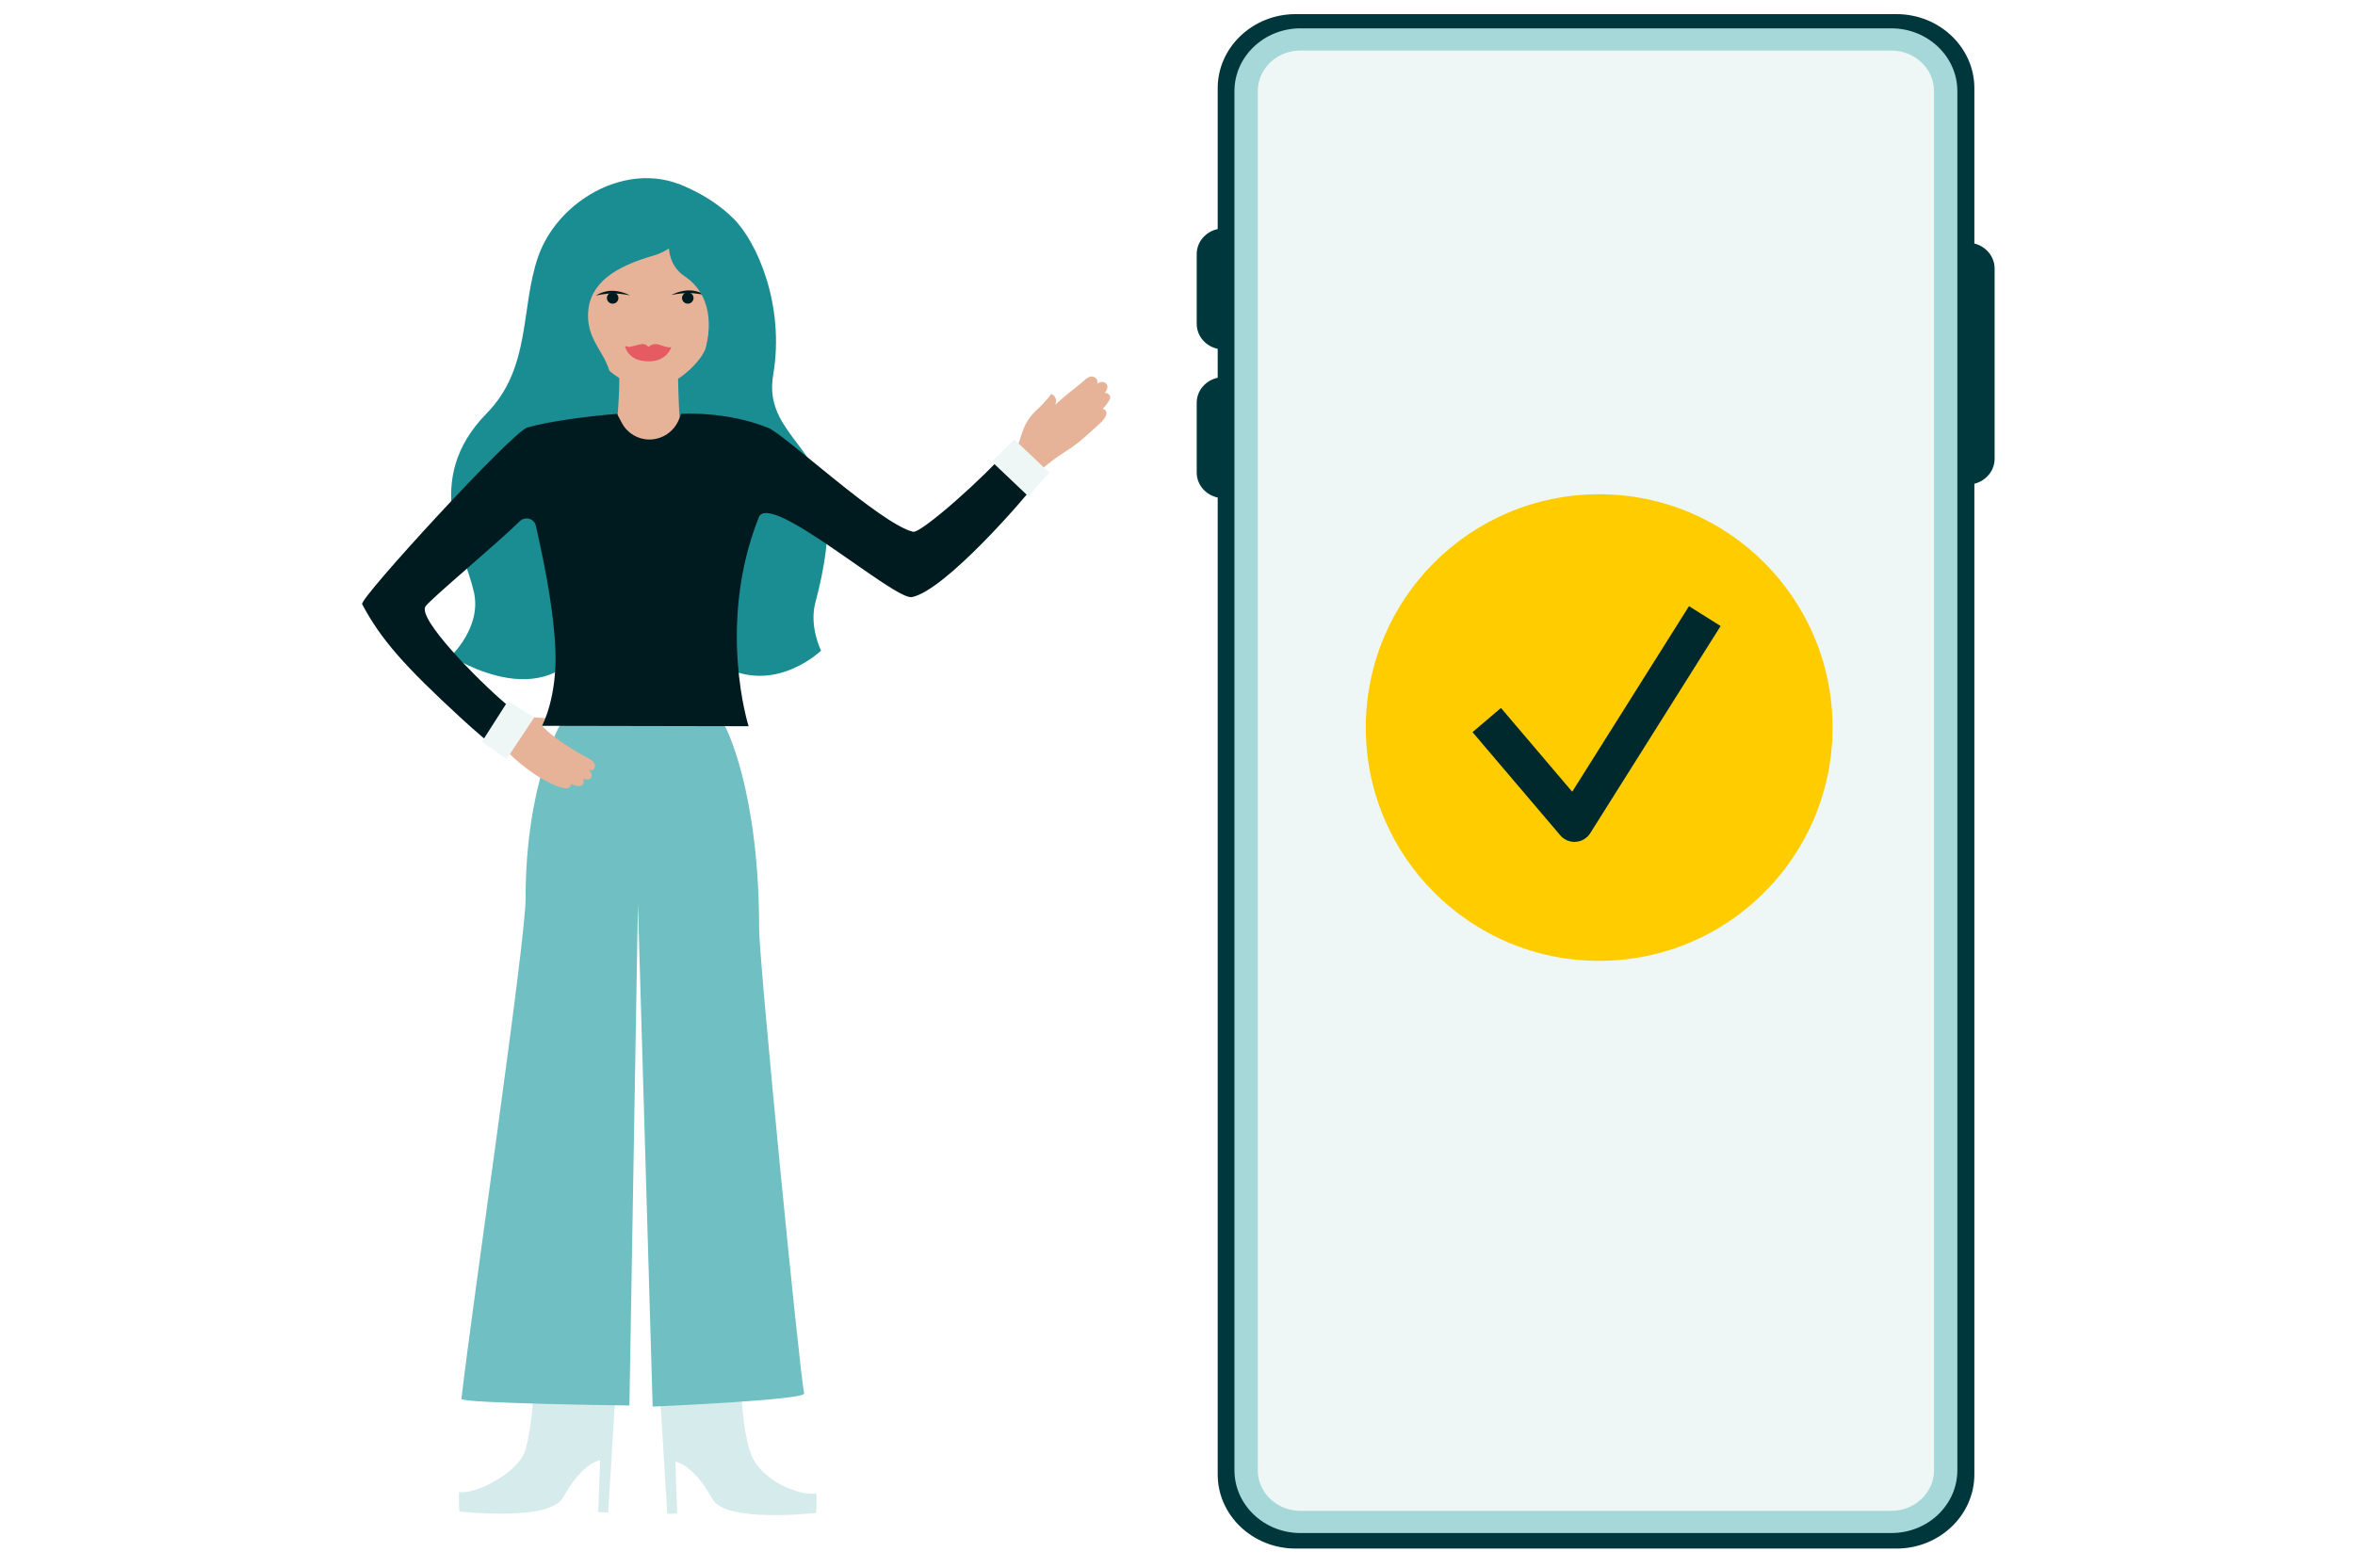 <svg width="500" height="333" viewBox="0 0 500 333" fill="none" xmlns="http://www.w3.org/2000/svg">
<rect width="500" height="333" fill="white"/>
<g clip-path="url(#clip0_4125_16657)">
<path d="M259.789 74.218C256.643 74.218 254.079 71.781 254.079 68.789V53.941C254.079 50.95 256.643 48.512 259.789 48.512C262.936 48.512 265.5 50.95 265.5 53.941V68.789C265.5 71.781 262.936 74.218 259.789 74.218Z" fill="#00373D"/>
<path d="M259.789 105.797C256.643 105.797 254.079 103.359 254.079 100.368V85.52C254.079 82.528 256.643 80.091 259.789 80.091C262.936 80.091 265.5 82.528 265.5 85.52V100.368C265.5 103.332 262.936 105.797 259.789 105.797Z" fill="#00373D"/>
<path d="M417.707 102.924C414.524 102.924 411.931 100.458 411.931 97.431V57.025C411.931 53.999 414.524 51.533 417.707 51.533C420.89 51.533 423.484 53.999 423.484 57.025V97.403C423.513 100.43 420.89 102.924 417.707 102.924Z" fill="#00373D"/>
<path d="M402.666 328.87H275.056C265.966 328.87 258.537 321.807 258.537 313.164V18.706C258.537 10.064 265.966 3 275.056 3H402.666C411.756 3 419.185 10.064 419.185 18.706V313.136C419.185 321.807 411.756 328.87 402.666 328.87Z" fill="#00373D"/>
<rect x="264.983" y="8.885" width="147.816" height="313.336" rx="4.739" fill="#EEF6F6"/>
<path d="M401.559 325.574H276.106C268.385 325.574 262.092 319.591 262.092 312.25V19.343C262.092 12.003 268.385 6.02 276.106 6.02H401.559C409.279 6.02 415.573 12.003 415.573 19.343V312.25C415.573 319.591 409.309 325.574 401.559 325.574ZM276.106 10.729C271.094 10.729 267.045 14.607 267.045 19.343V312.25C267.045 317.015 271.124 320.865 276.106 320.865H401.559C406.57 320.865 410.62 316.987 410.62 312.25V19.343C410.62 14.579 406.541 10.729 401.559 10.729H276.106Z" fill="#A6D8D9"/>
</g>
<g clip-path="url(#clip1_4125_16657)">
<path d="M339.529 204.057C366.892 204.057 389.075 181.875 389.075 154.511C389.075 127.147 366.892 104.965 339.529 104.965C312.165 104.965 289.982 127.147 289.982 154.511C289.982 181.875 312.165 204.057 339.529 204.057Z" fill="#FFCC00"/>
<path fill-rule="evenodd" clip-rule="evenodd" d="M365.309 132.953L337.636 176.936C336.964 178.004 335.823 178.688 334.564 178.779C333.306 178.869 332.079 178.354 331.261 177.392L312.637 155.485L318.676 150.35L333.803 168.143L358.599 128.731L365.309 132.953Z" fill="#00292E"/>
</g>
<path d="M123.562 93.329C130.421 92.234 146.24 91.813 151.856 93.329C157.472 94.846 155.522 89.559 155.522 84.946V72.835C155.522 68.222 151.685 64.451 146.991 64.451H127.484C122.79 64.451 118.953 68.222 118.953 72.835V84.946C118.932 89.559 116.702 94.425 123.562 93.329Z" fill="#1A8D93"/>
<path d="M143.968 80.165C143.968 80.165 144.053 89.475 144.804 92.445C137.066 98.616 130.699 92.634 130.699 92.634C130.699 92.634 131.492 85.999 131.492 80.144C131.471 74.288 143.968 80.165 143.968 80.165Z" fill="#E6B298"/>
<path d="M122.082 58.617C124.247 49.328 126.884 44.757 137.559 44.609C137.623 44.609 137.687 44.609 137.752 44.609C137.816 44.609 137.88 44.609 137.945 44.609C148.619 44.757 151.256 49.328 153.421 58.617C153.785 60.175 150.849 68.832 149.991 73.382C149.563 75.657 146.004 79.617 142.232 81.45C140.688 82.187 139.338 82.65 137.752 82.65L137.88 82.587C136.316 82.587 134.901 82.061 133.358 81.323C129.563 79.512 125.727 75.847 125.469 73.193C124.805 65.947 121.74 60.154 122.082 58.617Z" fill="#E6B298"/>
<path d="M146.026 64.493C145.351 64.493 144.804 63.956 144.804 63.293C144.804 62.63 145.351 62.092 146.026 62.092C146.701 62.092 147.248 62.63 147.248 63.293C147.248 63.956 146.701 64.493 146.026 64.493Z" fill="#001B1F"/>
<path d="M142.489 73.909C142.531 73.825 142.446 73.698 142.36 73.74C142.081 73.825 141.781 73.761 141.181 73.593C140.367 73.382 139.852 73.045 139.016 73.087C138.373 73.13 137.966 73.445 137.794 73.614C137.73 73.656 137.644 73.656 137.601 73.614C137.43 73.403 136.98 72.982 136.208 73.087C135.329 73.214 134.665 73.488 133.764 73.656C133.464 73.698 133.1 73.614 132.928 73.53C132.821 73.467 132.714 73.572 132.736 73.677C133.014 74.52 133.85 76.542 137.323 76.731C140.902 76.921 142.124 74.688 142.489 73.909Z" fill="#E65A61"/>
<path d="M130.078 64.493C129.403 64.493 128.856 63.956 128.856 63.293C128.856 62.63 129.403 62.092 130.078 62.092C130.753 62.092 131.3 62.63 131.3 63.293C131.3 63.956 130.753 64.493 130.078 64.493Z" fill="#001B1F"/>
<path d="M149.777 62.682C149.777 62.682 147.72 62.198 145.94 62.24C144.161 62.282 142.554 62.64 142.554 62.64C142.554 62.64 144.118 61.755 146.112 61.671C148.127 61.587 149.777 62.682 149.777 62.682Z" fill="#001B1F"/>
<path d="M126.519 62.766C126.519 62.766 128.577 62.282 130.356 62.324C132.136 62.366 133.743 62.724 133.743 62.724C133.743 62.724 132.178 61.839 130.185 61.755C128.149 61.65 126.519 62.766 126.519 62.766Z" fill="#001B1F"/>
<path d="M138.867 61.292C138.867 61.292 139.724 70.518 139.488 70.728C139.274 70.96 135.18 70.855 135.18 70.855C135.18 70.855 138.266 70.202 138.459 69.97C138.674 69.76 138.867 61.292 138.867 61.292Z" fill="#E6B298"/>
<path d="M143.132 45.915C143.132 45.915 139.402 54.636 145.318 58.638C151.234 62.619 151.256 69.633 149.412 75.615C147.548 81.597 143.668 79.575 148.233 89.37C152.799 99.164 155.972 103.082 150.741 115.215C145.511 127.347 147.055 137.753 152.906 141.165C164.374 147.863 174.32 138.174 174.32 138.174C174.32 138.174 171.748 133.013 173.12 127.937C175.049 120.754 176.4 112.729 175.306 106.305C173.291 94.425 162.209 91.097 164.16 79.617C166.689 64.767 160.666 51.265 155.693 46.379C150.184 40.965 143.711 38.985 143.711 38.985L143.132 45.915Z" fill="#1A8D93"/>
<path d="M149.048 41.892C149.048 41.892 146.883 51.939 138.759 54.277C130.656 56.594 125.233 60.07 124.869 66.368C124.376 74.73 132.65 76.247 128.727 86.863C124.804 97.5 117.023 99.985 120.067 110.77C123.111 121.555 129.927 122.945 125.941 133.097C117.838 153.782 95.738 139.332 95.738 139.332C95.738 139.332 102.233 133.287 100.647 125.873C98.718 116.963 89.35 102.05 103.305 87.811C112.844 78.1 110.464 65.399 114.258 54.509C118.888 41.176 136.637 32.224 149.048 41.892Z" fill="#1A8D93"/>
<path d="M113.098 283.178C113.098 283.178 114.32 297.585 111.623 307.73C110.296 312.722 100.85 317.48 97.523 316.854C97.364 316.825 97.416 321.004 97.57 321.004C97.828 321.004 116.721 323.186 119.544 318.047C123.715 310.453 127.413 310.12 127.413 310.12L127.016 321.135L129.123 321.185L131.189 287.566L113.098 283.178Z" fill="#D6EBEB"/>
<path d="M157.7 283.486C157.7 283.486 156.219 297.963 159.175 308.037C161.059 314.464 169.949 317.788 173.275 317.162C173.434 317.133 173.383 321.312 173.228 321.312C172.971 321.312 154.078 323.494 151.255 318.354C147.084 310.761 143.386 310.428 143.386 310.428L143.783 321.442L141.675 321.493L139.609 287.873L157.7 283.486Z" fill="#D6EBEB"/>
<path d="M153.87 154.088C153.87 154.088 161.177 167.375 161.177 197.304C161.177 204.126 169.678 290.795 170.727 295.93C171.014 297.335 138.569 298.723 138.569 298.723L135.444 191.941L133.633 298.489C133.633 298.489 97.859 298.045 97.969 297.084C100.061 278.536 111.586 200.067 111.586 190.989C111.586 166.311 118.947 153.892 118.947 153.892L153.87 154.088Z" fill="#70BFC2"/>
<path d="M216.19 94.414C216.168 94.372 216.19 94.309 216.233 94.204C216.982 92.52 217.089 89.868 220.088 87.09C222.187 85.133 223.15 83.744 223.193 83.659C223.279 83.744 223.814 83.828 224.136 84.628C224.393 85.259 224.071 85.596 224.071 85.975C225.892 84.144 228.805 82.039 229.768 81.176C230.946 80.103 231.546 79.682 232.424 80.145C233.195 80.545 232.981 81.365 232.938 81.492C232.917 81.555 234.095 80.545 234.909 81.555C235.573 82.355 234.48 83.533 234.523 83.512C234.909 83.218 236.022 83.912 235.637 84.754C235.123 85.869 234.052 86.838 234.138 86.838C234.395 86.816 236.151 87.574 233.345 90.079C231.161 92.015 229.49 93.804 226.599 95.635C221.458 98.897 219.21 101.528 219.21 101.528L214.198 96.708C214.176 96.708 215.269 95.382 216.19 94.414Z" fill="#E6B298"/>
<path d="M223.064 85.598C223.041 85.575 223.041 85.575 223.041 85.575C223.041 85.575 223.087 85.575 223.064 85.598Z" fill="#E6B298"/>
<path d="M124.908 161.025C123.237 160.204 117.647 156.984 115.077 154.143L116.169 152.543L113.407 152.354L107.538 159.468C107.538 159.468 112.421 164.603 118.054 166.876C121.267 168.181 121.267 166.707 121.181 166.497C121.16 166.434 122.83 167.318 123.58 166.75C124.03 166.413 124.03 165.571 123.708 165.339C123.666 165.318 124.929 165.95 125.443 165.192C126.086 164.266 124.951 163.53 125.015 163.53C125.101 163.53 125.914 163.803 126.236 163.13C126.557 162.372 126.15 161.656 124.908 161.025Z" fill="#E6B298"/>
<path d="M213.683 95.741C209.678 100.708 195.564 113.356 193.851 112.935C186.847 111.21 166.715 92.331 163.095 90.858C154.035 87.217 144.616 87.89 144.616 87.89L144.159 89.052C143.141 91.64 140.644 93.341 137.864 93.341V93.341V93.341C135.424 93.341 133.183 91.994 132.039 89.839L131.005 87.89C131.005 87.89 118.675 88.859 111.95 90.795C108.78 91.7 76.268 127.099 76.889 128.299C80.873 135.855 86.034 141.579 97.75 152.376C105.246 159.3 107.602 160.394 107.602 160.394L111.993 153.197C111.993 153.197 112.528 153.828 107.281 149.387C101.712 144.652 88.39 131.267 90.382 128.72C91.882 126.805 105.674 115.314 110.365 110.683C111.5 109.568 113.428 110.136 113.77 111.652C114.991 117.166 117.433 127.962 117.904 137.538C118.418 148.125 115.077 154.144 115.077 154.144L158.94 154.228C158.94 154.228 152.065 132.656 161.103 109.863C163.395 104.117 189.91 127.541 193.615 126.805C200.683 125.416 217.924 105.422 219.895 102.665L213.683 95.741Z" fill="#001B1F"/>
<path d="M113.449 152.333L107.581 161.173L102.312 157.532L107.838 148.882L113.449 152.333Z" fill="#EEF6F6"/>
<path d="M215.354 93.32L222.808 100.392L218.289 105.359L210.578 98.035L215.354 93.32Z" fill="#EEF6F6"/>
<defs>
<clipPath id="clip0_4125_16657">
<rect width="169.463" height="326" fill="white" transform="translate(254.079 3)"/>
</clipPath>
<clipPath id="clip1_4125_16657">
<rect width="99.093" height="99.093" fill="white" transform="translate(289.982 104.965)"/>
</clipPath>
</defs>
</svg>
